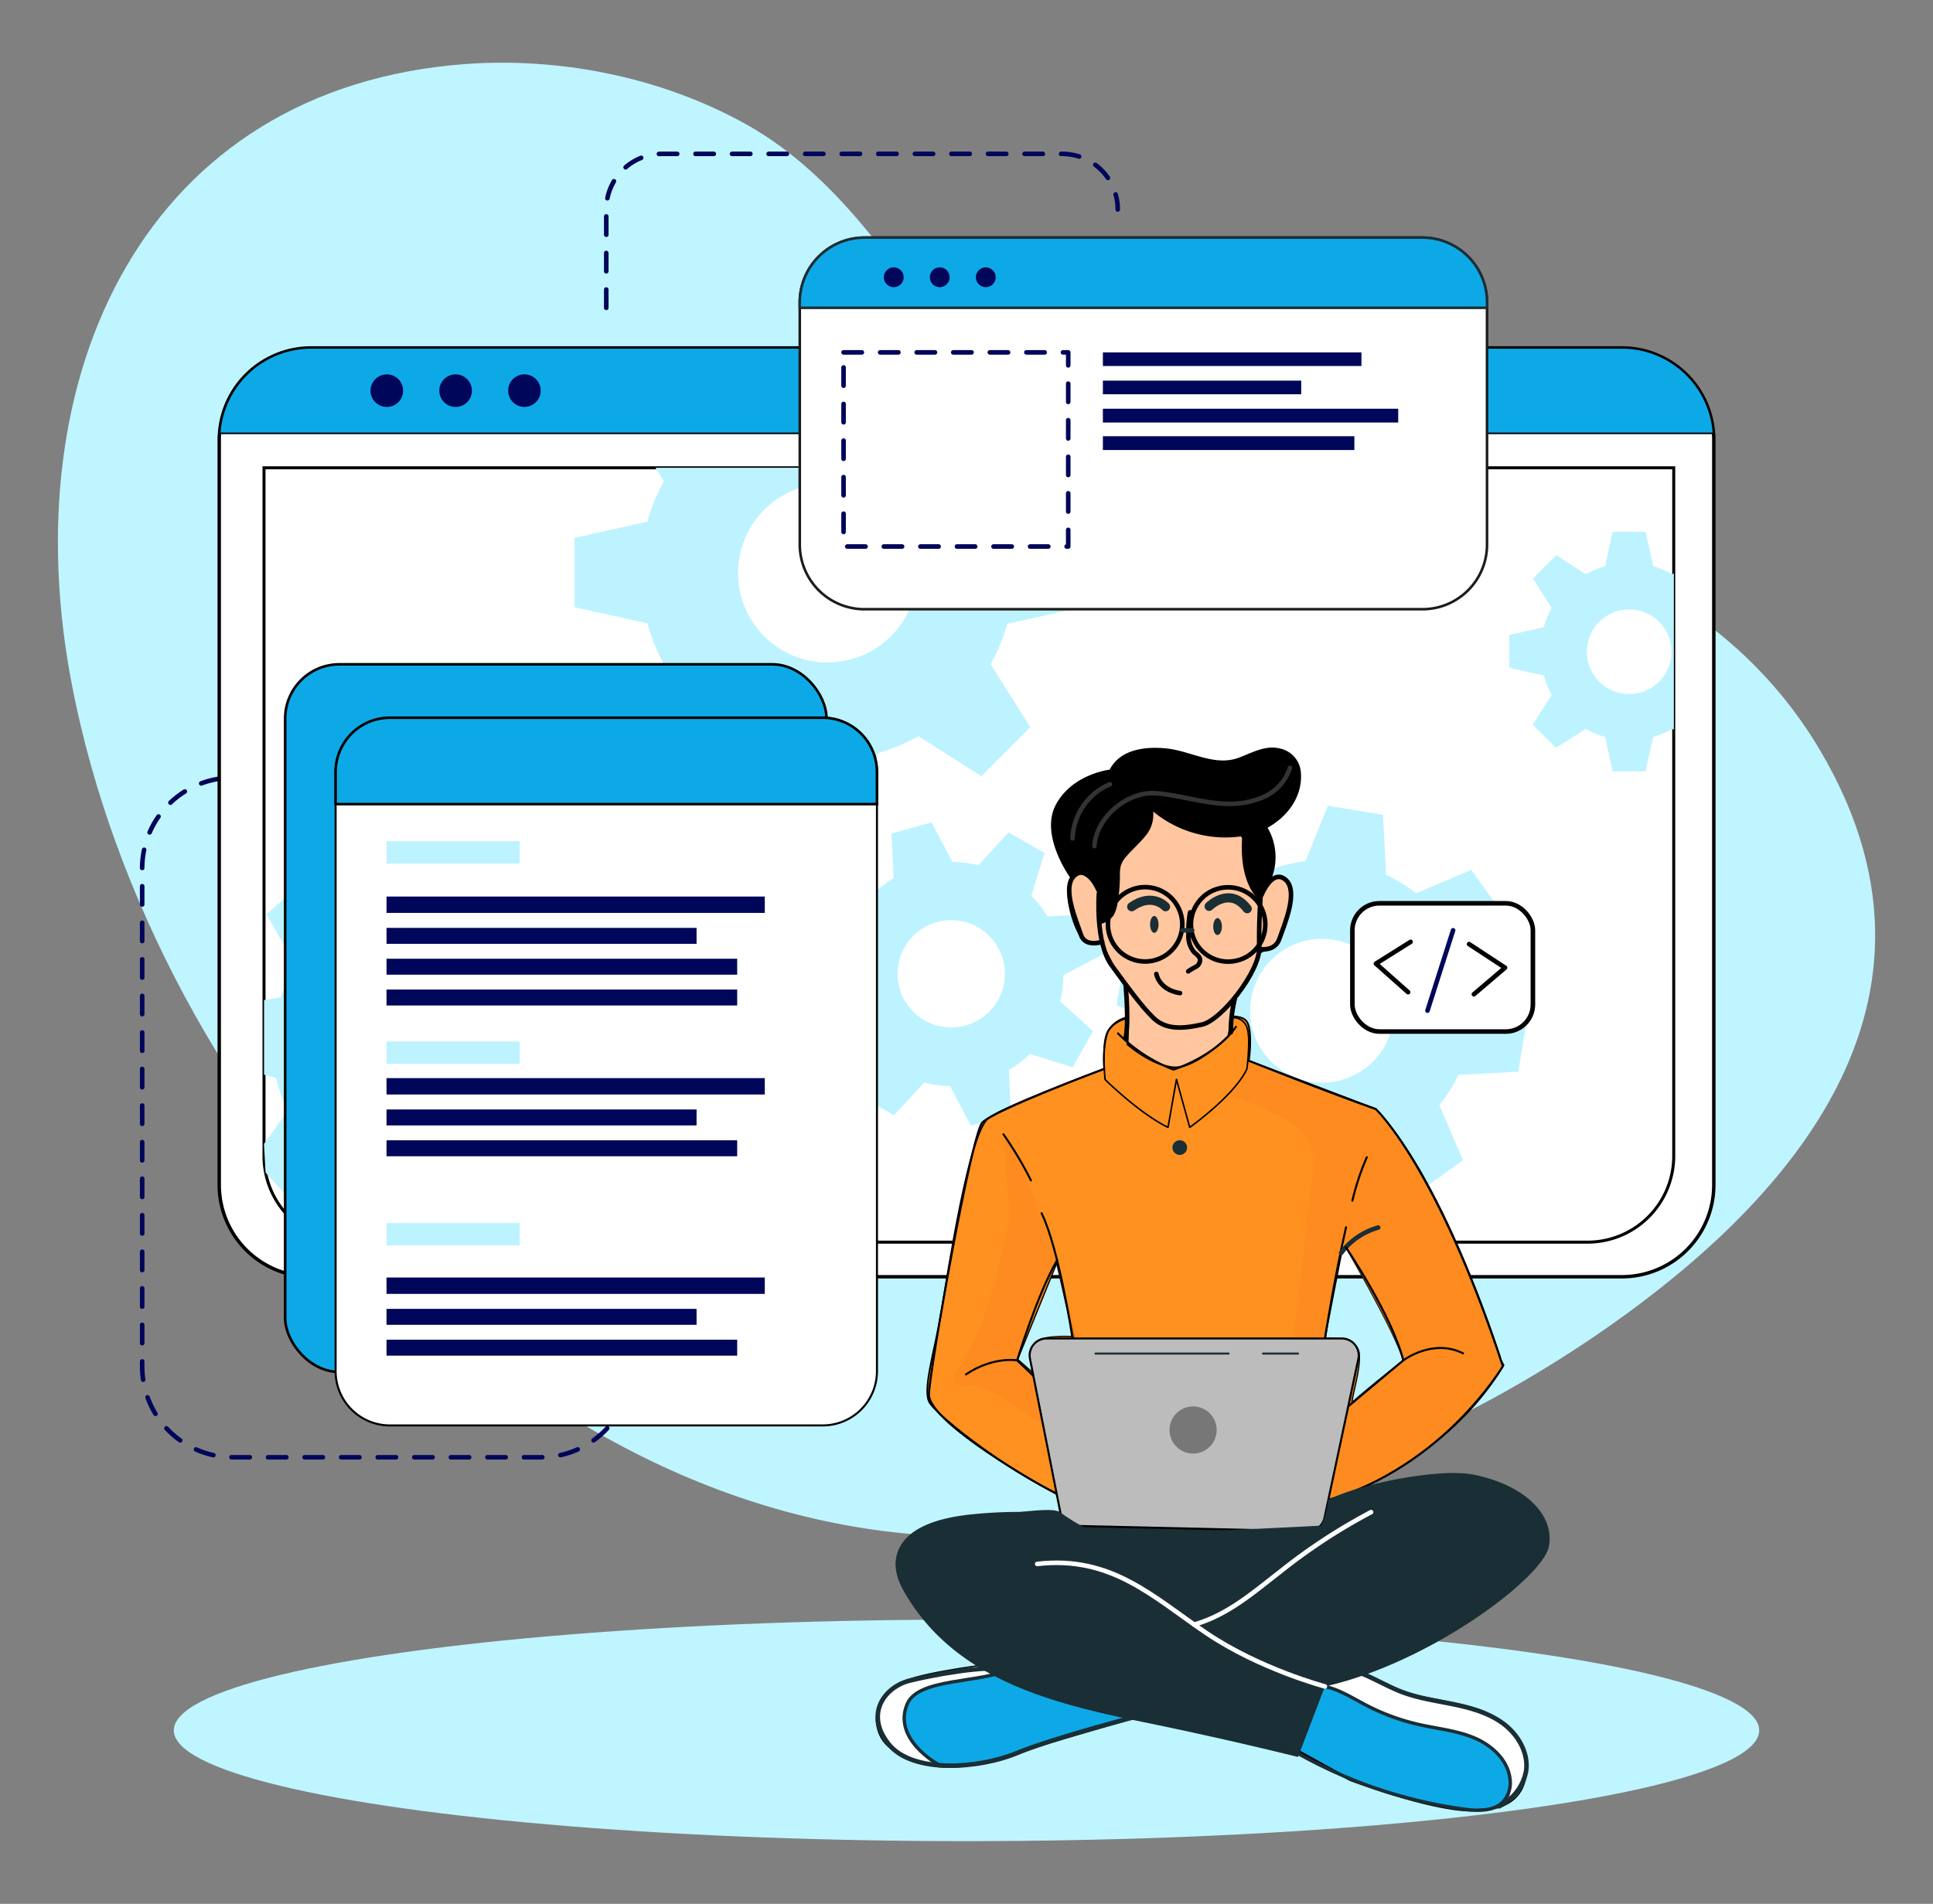 <svg xmlns="http://www.w3.org/2000/svg" id="Layer_1" data-name="Layer 1" viewBox="0 0 456.8 450"><rect x="0" y="0" width="456.8" height="450" fill="#808080" stroke="none"/><defs><style>.cls-1{fill:#bff5ff;}.cls-13,.cls-14,.cls-18,.cls-2,.cls-20,.cls-21,.cls-22,.cls-23,.cls-25,.cls-28,.cls-29,.cls-7{fill:none;}.cls-2,.cls-25{stroke:#00065a;}.cls-10,.cls-13,.cls-14,.cls-18,.cls-2,.cls-20,.cls-21,.cls-22,.cls-23,.cls-24,.cls-25,.cls-26,.cls-28,.cls-29,.cls-3{stroke-linecap:round;stroke-linejoin:round;}.cls-13,.cls-18,.cls-2,.cls-21,.cls-24,.cls-25,.cls-29{stroke-width:1.08px;}.cls-2{stroke-dasharray:4.32;}.cls-10,.cls-11,.cls-24,.cls-3,.cls-4{fill:#fff;}.cls-10,.cls-15,.cls-16,.cls-18,.cls-22,.cls-23,.cls-24,.cls-26,.cls-3,.cls-5,.cls-7,.cls-9{stroke:#000;}.cls-3{stroke-width:0.81px;}.cls-12,.cls-5,.cls-9{fill:#0da9e7;}.cls-11,.cls-12,.cls-15,.cls-16,.cls-5,.cls-7,.cls-9{stroke-miterlimit:10;}.cls-23,.cls-5{stroke-width:0.36px;}.cls-6{fill:#00065a;}.cls-7{stroke-width:0.71px;}.cls-8{fill:#bdf3ff;}.cls-11,.cls-12,.cls-9{stroke-width:0.61px;}.cls-10,.cls-22,.cls-26,.cls-28{stroke-width:0.48px;}.cls-11{stroke:#1c1c1b;}.cls-12,.cls-13,.cls-14,.cls-20,.cls-28{stroke:#1a2e35;}.cls-14{stroke-width:0.8px;}.cls-15{fill:#ff9120;stroke-width:0.4px;}.cls-16{fill:#ffc69f;stroke-width:0.41px;}.cls-17{fill:#fc871f;opacity:0.62;}.cls-19{fill:#1a2e35;}.cls-20{stroke-width:2.16px;}.cls-21,.cls-29{stroke:#fff;}.cls-21{opacity:0.2;}.cls-26{fill:#bcbcbc;}.cls-27{fill:#777;}</style></defs><title>website-development</title><path class="cls-1" d="M430.43,177.88c-47.68-81.64-177-52.56-203.4-92.28-13.53-20.33-28.66-43.9-50.6-56.16-20.92-11.69-45.18-15.86-66.33-14.31-75.52,5.53-107.54,73.1-93,147.29,19.36,99,107.09,200.08,211.33,200.79,54.51.37,106.56-19.12,147.39-46.67l.91-.61C417.5,288.16,466.83,240.22,430.43,177.88Z"></path><path class="cls-2" d="M60.35,183.82h-5.3A21.45,21.45,0,0,0,33.6,205.28V323a21.45,21.45,0,0,0,21.45,21.45h72.73A21.45,21.45,0,0,0,149.23,323h0"></path><path class="cls-2" d="M143.27,72.76V49.51a13.14,13.14,0,0,1,13.14-13.14H251a13.14,13.14,0,0,1,13.14,13.14h0"></path><ellipse class="cls-1" cx="228.4" cy="409" rx="187.33" ry="26.18"></ellipse><path class="cls-3" d="M405,104V280.07a21.72,21.72,0,0,1-21.71,21.71H73.52a21.72,21.72,0,0,1-21.71-21.71V104c0-.52,0-1,.07-1.53A21.7,21.7,0,0,1,73.52,82.24H383.28a21.7,21.7,0,0,1,21.64,20.19C405,102.93,405,103.44,405,104Z"></path><path class="cls-4" d="M62.38,110.56H395.53a0,0,0,0,1,0,0V273.25a20.34,20.34,0,0,1-20.34,20.34H82.72a20.34,20.34,0,0,1-20.34-20.34V110.56A0,0,0,0,1,62.38,110.56Z"></path><path class="cls-5" d="M404.92,102.43h-353A21.7,21.7,0,0,1,73.52,82.24H383.28A21.7,21.7,0,0,1,404.92,102.43Z"></path><path class="cls-6" d="M95.26,92.33a3.85,3.85,0,1,1-3.84-3.84A3.84,3.84,0,0,1,95.26,92.33Z"></path><path class="cls-6" d="M111.52,92.33a3.85,3.85,0,1,1-3.84-3.84A3.84,3.84,0,0,1,111.52,92.33Z"></path><circle class="cls-6" cx="123.93" cy="92.33" r="3.85"></circle><path class="cls-7" d="M395.53,110.57V273.25a20.36,20.36,0,0,1-20.35,20.35H82.72a20.35,20.35,0,0,1-19.95-16.4h0v0a20.15,20.15,0,0,1-.38-3.9V110.57Z"></path><path class="cls-8" d="M395.21,135.73a20.81,20.81,0,0,0-4.52-1.87l-1.82-8.16H381.1l-1.81,8.16a20.21,20.21,0,0,0-4.53,1.87l-7-4.49-5.49,5.49,4.41,7a20.1,20.1,0,0,0-1.86,4.53l-8.17,1.81v7.77l8.17,1.82a20.21,20.21,0,0,0,1.86,4.57l-4.48,7.05,5.49,5.49,7.05-4.48a20,20,0,0,0,4.54,1.87l1.81,8.16h7.77l1.82-8.16a20.81,20.81,0,0,0,4.52-1.87l.36.22v-37ZM385,164.05a10,10,0,1,1,10-10A10,10,0,0,1,385,164.05Z"></path><path class="cls-8" d="M255.25,143.6V127.22L238,123.4a44.78,44.78,0,0,0-3.94-9.56l2.08-3.28H154.9l2,3.19A42.29,42.29,0,0,0,153,123.3l-17.22,3.83v16.38L153,147.35A42.71,42.71,0,0,0,156.9,157l-9.46,14.88L159,183.43,173.9,174a43.93,43.93,0,0,0,9.56,4l3.82,17.2h16.37l3.86-17.2a44.32,44.32,0,0,0,9.52-4l14.88,9.46,11.58-11.57L234.09,157a45.14,45.14,0,0,0,3.94-9.54Zm-59.67,13a21.16,21.16,0,1,1,21.16-21.16A21.16,21.16,0,0,1,195.58,156.57Z"></path><path class="cls-8" d="M146.62,256.06l.69-13-13.47-3.8a36.09,36.09,0,0,0-2.76-7.72l8.13-11.43-8.71-9.67-12.2,6.89a36.14,36.14,0,0,0-7.42-3.55L108.55,200l-13-.69L91.81,212.8a33.72,33.72,0,0,0-7.73,2.74L72.67,207.4,63,216.12l6.9,12.2a33.79,33.79,0,0,0-3.56,7.42l-3.94.64V254l2.86.81A34.24,34.24,0,0,0,68,262.54l-5.62,7.86.38,6.75v0h0l5.8,6.43,12.21-6.89a34,34,0,0,0,7.44,3.59l2.23,13.26h0l.1.55,13,.69.35-1.24h0l3.41-12.26a34.52,34.52,0,0,0,7.77-2.74l11.39,8.13,9.69-8.71-6.88-12.21a34,34,0,0,0,3.51-7.41Zm-34.51-20.29a16.82,16.82,0,1,0-1.25,23.75A16.82,16.82,0,0,0,112.11,235.77Z"></path><path class="cls-8" d="M250.51,236.65a26.57,26.57,0,0,0,.78-6.15l9.34-4.91-2.58-9.48-10.54.5a25.77,25.77,0,0,0-3.79-4.9l3.13-10.08-8.52-4.88-7.12,7.77a27.45,27.45,0,0,0-6.13-.78l-4.93-9.35L210.69,197l.5,10.55a27,27,0,0,0-4.91,3.79l-10.08-3.12-4.89,8.5,7.82,7.11a25.37,25.37,0,0,0-.78,6.13L189,234.86l2.58,9.47,10.55-.5a25.39,25.39,0,0,0,3.78,4.91l-3.14,10,8.51,4.87,7.09-7.7a25.89,25.89,0,0,0,6.14.78l4.92,9.35,9.46-2.58-.41-9-.07-1.55a26.32,26.32,0,0,0,5-3.79l10.08,3.14L257.6,245l.71-1.24Zm-22.38,5.76a12.68,12.68,0,1,1,8.9-15.56A12.68,12.68,0,0,1,228.13,242.41Z"></path><path class="cls-8" d="M358.8,253.32l2.15-13L347.79,235a34.86,34.86,0,0,0-1.89-8.12l9.48-10.55-7.68-10.72-13.06,5.54a35.14,35.14,0,0,0-7.06-4.38l-.76-14.18-13-2.14-5.33,13.11a36.12,36.12,0,0,0-8.08,1.9L289.81,196l-10.72,7.67,5.56,13.06a35.6,35.6,0,0,0-4,6.15c-.15.3-.3.6-.44.91l-14.17.78-2.16,13,2.14.87,11,4.44A34.15,34.15,0,0,0,279,251l-9.48,10.59,7.67,10.71,13.07-5.57a33.94,33.94,0,0,0,7.05,4.42l.73,14.11,13,2.15,5.32-13a34.6,34.6,0,0,0,8.1-1.9L335,281.93l10.72-7.68-5.56-13.07a34.12,34.12,0,0,0,4.46-7.09Zm-36.48-.59A17,17,0,1,1,326.24,229,17,17,0,0,1,322.32,252.73Z"></path><rect class="cls-9" x="67.39" y="157.02" width="127.93" height="167.27" rx="12.82" ry="12.82"></rect><path class="cls-10" d="M207.24,182.47V324.09a12.82,12.82,0,0,1-12.83,12.83H92.12a12.82,12.82,0,0,1-12.81-12.83V182.47a12.82,12.82,0,0,1,12.81-12.82H194.41A12.82,12.82,0,0,1,207.24,182.47Z"></path><path class="cls-9" d="M207.24,182.47v7.59H79.31v-7.59a12.82,12.82,0,0,1,12.81-12.82H194.41A12.82,12.82,0,0,1,207.24,182.47Z"></path><rect class="cls-8" x="91.34" y="198.84" width="31.47" height="5.28"></rect><rect class="cls-8" x="91.34" y="246.17" width="31.47" height="5.28"></rect><rect class="cls-8" x="91.34" y="289.09" width="31.47" height="5.28"></rect><rect class="cls-6" x="91.34" y="211.91" width="89.39" height="3.87"></rect><rect class="cls-6" x="91.34" y="219.32" width="73.27" height="3.77"></rect><rect class="cls-6" x="91.34" y="226.61" width="82.87" height="3.77"></rect><rect class="cls-6" x="91.34" y="233.89" width="82.87" height="3.77"></rect><rect class="cls-6" x="91.34" y="254.83" width="89.39" height="3.87"></rect><rect class="cls-6" x="91.34" y="262.24" width="73.27" height="3.77"></rect><rect class="cls-6" x="91.34" y="269.53" width="82.87" height="3.77"></rect><rect class="cls-6" x="91.34" y="301.96" width="89.39" height="3.87"></rect><rect class="cls-6" x="91.34" y="309.37" width="73.27" height="3.77"></rect><rect class="cls-6" x="91.34" y="316.66" width="82.87" height="3.77"></rect><path class="cls-11" d="M351.41,71.46v57.23A15.28,15.28,0,0,1,336.12,144H204.29A15.29,15.29,0,0,1,189,128.69V71.46a15.3,15.3,0,0,1,15.29-15.3H336.12A15.29,15.29,0,0,1,351.41,71.46Z"></path><path class="cls-12" d="M351.41,71.46v1.3H189v-1.3a15.3,15.3,0,0,1,15.29-15.3H336.12A15.29,15.29,0,0,1,351.41,71.46Z"></path><path class="cls-6" d="M212.86,67.19a2.34,2.34,0,1,1,0-3.31A2.33,2.33,0,0,1,212.86,67.19Z"></path><path class="cls-6" d="M223.73,67.19a2.34,2.34,0,1,1,0-3.31A2.33,2.33,0,0,1,223.73,67.19Z"></path><path class="cls-6" d="M234.61,67.19a2.34,2.34,0,1,1,0-3.31A2.33,2.33,0,0,1,234.61,67.19Z"></path><rect class="cls-2" x="199.35" y="83.29" width="53.09" height="45.89"></rect><rect class="cls-6" x="260.63" y="83.29" width="61.1" height="3.22"></rect><rect class="cls-6" x="260.63" y="89.97" width="46.87" height="3.22"></rect><rect class="cls-6" x="260.63" y="96.61" width="69.79" height="3.26"></rect><rect class="cls-6" x="260.63" y="103.11" width="59.43" height="3.26"></rect><path class="cls-9" d="M274.24,404.18s-28.37,8.13-32.33,9.53c-3.6,1.28-13.37,4.7-20.69,3.64a17,17,0,0,1-2.1-.45c-7.42-2.21-10.75-4.28-11.72-8.95s2.72-8.1,6.28-10.3,22.87-4.5,22.87-4.5l4.66,1.37h0Z"></path><path class="cls-4" d="M221.22,417.35a17,17,0,0,1-2.1-.45c-7.42-2.21-10.75-4.28-11.72-8.95s2.72-8.1,6.28-10.3,22.87-4.5,22.87-4.5l4.66,1.37c-4.22,1.94-20,3-23.38,5s-5.09,5.69-3.06,10.72C215.84,412.92,218.74,415.51,221.22,417.35Z"></path><path class="cls-13" d="M270,405.33s-21.3,5.52-29.75,9.06-24.56,5.07-30.3-2.21-.67-13.56,5.07-14.95,17.35-3.6,23.69-2.72"></path><path class="cls-14" d="M221.65,417s-10.84-5.94-7.24-14.27c2.65-6.15,17.11-4.82,24.27-8.18"></path><path class="cls-9" d="M360.63,418.67c-.29,2.9-1.32,5.68-4.25,7.41-2,1.15-4.74,1.84-8.72,1.8-10-.13-28.65-7.24-28.65-7.24L301.5,411l9.11-14.41,2.49-3.95,6.44,1.45s5.33,3,10.69,5.42,18.38,2.92,23,6.63S361.12,413.83,360.63,418.67Z"></path><path class="cls-4" d="M360.63,418.67c-.29,2.9-1.32,5.68-4.25,7.41a13.12,13.12,0,0,0-.5-8.74c-1.94-4.39-8.32-8.27-16.69-8.91s-14.78-4.57-18.14-6.31c-2.62-1.36-8.14-4.33-10.44-5.57l2.49-3.95,6.44,1.45s5.33,3,10.69,5.42,18.38,2.92,23,6.63S361.12,413.83,360.63,418.67Z"></path><path class="cls-14" d="M305.38,413.68a110.64,110.64,0,0,0,41,14c3.18.38,6.89.43,9-2a6.68,6.68,0,0,0,1.48-5c-.39-4.5-4.17-8.06-8.32-9.84s-8.72-2.21-13.12-3.2a51.5,51.5,0,0,1-12.62-4.62c-3.17-1.65-6.23-3.65-9.72-4.39s-7.66.15-9.52,3.2"></path><path class="cls-13" d="M354.23,426.94a11.66,11.66,0,0,0,6.4-8.27c.64-4.24-1.78-8.5-5.18-11.11s-7.65-3.83-11.84-4.7-8.49-1.46-12.48-3c-6.13-2.39-12.18-7.13-18.55-5.44"></path><path class="cls-15" d="M325.14,262.15l-29.63-11.27-.36-.14s.11-.79.19-1.93c.18-2.36.28-6.22-.83-7.52-1.65-1.93-6.33-.32-10.9-2.41s-13,1.65-13,1.65-6.09-1.12-8.78,3.28c-1.37,3.55-.9,8.84-.9,8.84l-.56.2c-3.53,1.32-22.73,8.55-26.8,11.45-4.49,3.18-9.45,35.82-11.05,45.4s-4.43,18.23-3,21.53,22.08,19.18,33.95,23.28,54,2.9,54,2.9.69-.18,1.91-.57c7.12-2.28,32.39-11.7,45.79-33.92C355.15,322.92,342.17,280.35,325.14,262.15Zm-80,54.9c-2.17,1.54-1,7.53-1,7.53l-3.71-3.27,9.31-22.89,4,17.57S247.27,315.52,245.09,317.05Zm74.5,14.55c-1,.52,2.94-10.48,1.05-13s-7.54-2.26-7.54-2.26l.49-3c.06-.33,3.35-17.21,3.35-17.21l1.11-1.32s11.53,19.75,13.59,26.71C331.64,321.54,319.08,331.6,319.59,331.6Z"></path><path class="cls-16" d="M269.2,190.74,253.91,207s-2.11,1.86-1.27,6.57,2.79,8.76,4.26,9.07a20.47,20.47,0,0,0,3.54.32s3.28,7.1,5.6,9.89c0,0,.81,11,.38,14,0,0,5.49,4.8,10.67,5.41s13.17-7.32,13.17-7.32l2-9.71s4.69-7.12,5-9,2.47-1.41,3.52-2.34,3.49-5.12,3.89-9.07.44-8.49-4.15-7.16c-4-1.07-1.49-9.47-1.49-9.47L292,192Z"></path><path class="cls-17" d="M325.14,262.15l-29.63-11.27-.36-.14s.11-.79.19-1.93l-.61,3.84-4.38,6a121.71,121.71,0,0,1,13.67,6,12,12,0,0,1,6.28,12l-5.46,46.7-2.24,26.52,6.76,7c7.12-2.28,32.39-11.7,45.79-33.92C355.15,322.92,342.17,280.35,325.14,262.15Zm-5.55,69.45c-1,.52,2.94-10.48,1.05-13s-7.54-2.26-7.54-2.26l.49-3c.06-.33,3.35-17.21,3.35-17.21l1.11-1.32s11.53,19.75,13.59,26.71C331.64,321.54,319.08,331.6,319.59,331.6Z"></path><path class="cls-17" d="M255.66,318.63l-4.61-15.4s-8.26-28.17-13.92-35.12l1.49,19.81s-4.86,23.67-9.36,30.71-5.47,8.78,0,8.78S248,338,248,338l-1-8.85Zm-11.58,5.95-3.71-3.27,9.31-22.89,4,17.57s-6.38-.47-8.56,1.06S244.08,324.58,244.08,324.58Z"></path><path class="cls-18" d="M266,232.83s.83,8.74,0,12.54"></path><path class="cls-18" d="M290.86,244a35.61,35.61,0,0,1,.92-7.93"></path><path class="cls-18" d="M293.33,196.93s5,6.31,4.76,11.08-.64,10.43-.51,16-8.89,17.13-13.52,18.16-8.63,1.29-11.6-1.67-5.92-7.09-9.78-12.37-3-16.87-3-16.87"></path><path class="cls-18" d="M281.24,215.65a25.64,25.64,0,0,0-.39,5.25,5.93,5.93,0,0,0,1.29,4.11c.55.56,1.36,1,1.46,1.8a1.9,1.9,0,0,1-1,1.71,14.91,14.91,0,0,0-1.81,1.08"></path><path class="cls-18" d="M273.26,230.21s.58,3.74,5.6,4.53"></path><path class="cls-19" d="M273.78,218.5c0,1.08-.46,2-1,2s-1-.88-1-2,.46-2,1-2S273.78,217.42,273.78,218.5Z"></path><path class="cls-19" d="M288.76,219c0,1.08-.47,2-1.05,2s-1-.88-1-2,.47-2,1-2S288.76,217.89,288.76,219Z"></path><path class="cls-20" d="M285.74,214.23s4.87-4.87,9,.56"></path><path class="cls-20" d="M275.44,214.32s-3.09-3.46-8,0"></path><path class="cls-18" d="M260.44,222.62s-4,1.4-5-1.69-4.68-11.24-1.51-14,5.71,3.58,5.71,3.58"></path><path class="cls-18" d="M297.57,224.31s3.69.74,4.75-2.35,4.67-11.24,1.5-14-5.71,3.58-5.71,3.58"></path><path d="M259.62,218.5a5.5,5.5,0,0,0,3.49-2.06,8.61,8.61,0,0,0,1-3.12,37.9,37.9,0,0,0,.55-6.29,8.43,8.43,0,0,1,.22-2.46,6.22,6.22,0,0,1,1.33-2.18c1.39-1.62,3-3,4.37-4.67a7.78,7.78,0,0,0,1.93-5.91,26.83,26.83,0,0,0,22,5.68c7-1.37,13.7-7.5,12.88-15.21a6.24,6.24,0,0,0-4.92-5.36c-3.46-.86-6.56,1-9.69,2.16-5.71,2.15-11.29-1.54-17-2.16-4.93-.53-11,.08-13.55,5,0,0-8.85,1-12.73,8.31s3.49,17.34,3.49,17.34,3-3.59,6.78,3.68Z"></path><path d="M293.89,195.07s-2.29,11.94,3.68,17.71c0,0,1.31-3.58,2.63-4.46a13.83,13.83,0,0,0-1-13.25C294.79,188.13,293.89,195.07,293.89,195.07Z"></path><path class="cls-21" d="M304.83,181.5a11.25,11.25,0,0,1-6.82,7.11c-8.29,3.38-16.35-.37-24.65-1.1-6.79-.6-14.27,5.52-14.74,12.48"></path><path class="cls-21" d="M253.46,198.16a14.51,14.51,0,0,1,8.84-12.8"></path><path class="cls-22" d="M264.2,244.26a37.72,37.72,0,0,0,13.1,8.56s9.87-3.09,14.77-10.12"></path><circle class="cls-18" cx="270.6" cy="218.5" r="8.79" transform="translate(-66.45 132.69) rotate(-24.64)"></circle><circle class="cls-18" cx="290.23" cy="218.5" r="8.79" transform="translate(-24.47 37.01) rotate(-7)"></circle><path class="cls-23" d="M266,240.54a6.87,6.87,0,0,0-4.22,3.27c-1.56,2.74-.62,11.36-.62,11.36s8,7.94,14.86,11.3l2-11.34,3.13,11.34s10.58-7.49,13.52-13.82c0,0,.95-7.38,0-9.8a3.39,3.39,0,0,0-3.16-2.31"></path><path class="cls-22" d="M253.46,316.37s-3.13-21-7.31-29.6"></path><path class="cls-22" d="M237.13,268.11A85.6,85.6,0,0,1,243.62,279"></path><path class="cls-22" d="M319.59,283.81A59.89,59.89,0,0,1,323,273.54"></path><path class="cls-22" d="M313.1,316.37s2.26-14.41,5-26.29"></path><path class="cls-13" d="M316.94,296.15a16.51,16.51,0,0,1,8.75-6"></path><path class="cls-22" d="M295.15,250.74s18.23,7.28,30,11.42c0,0,14.47,13.61,30,60.76,0,0-14.22,23.93-41.27,31.6"></path><path class="cls-22" d="M318.57,332.45l13.06-10.91s6.92-5.26,14.11-1.66"></path><path class="cls-22" d="M318.06,294.83s10.81,15.92,13.57,26.71"></path><path class="cls-22" d="M244.2,325.19l-3.83-3.65s-5.67-1-12.1,3.32"></path><path class="cls-22" d="M240.37,321.54s4.75-15.61,9.44-23.66"></path><path class="cls-22" d="M260.92,252.65s-26.22,9.84-28.8,12.71-12.34,57.9-12.6,64.19c-.23,5.63,20.2,18.28,30.29,23.62"></path><rect class="cls-24" x="319.59" y="213.51" width="42.66" height="30.31" rx="6.39" ry="6.39"></rect><polyline class="cls-18" points="333.35 222.62 325.15 227.77 332.76 234.52"></polyline><polyline class="cls-18" points="348.3 235.01 355.67 228.73 347.16 223.15"></polyline><line class="cls-25" x1="337.34" y1="238.88" x2="343.39" y2="219.89"></line><path class="cls-19" d="M280.53,271.24a1.73,1.73,0,1,1-1.73-1.72A1.72,1.72,0,0,1,280.53,271.24Z"></path><path class="cls-19" d="M310.87,363.4H251.19a1.4,1.4,0,0,1-1.4-1.4h0a1.4,1.4,0,0,1,1.4-1.4h59.68a1.4,1.4,0,0,1,1.4,1.4h0A1.4,1.4,0,0,1,310.87,363.4Z"></path><path class="cls-26" d="M313,358.76l8-37.56a4,4,0,0,0-3.91-4.83H247.32a4,4,0,0,0-3.92,4.78l7.17,36.3a4,4,0,0,0,3.83,3.23L309,361.93A4,4,0,0,0,313,358.76Z"></path><path class="cls-27" d="M287.52,338a5.57,5.57,0,1,1-5.57-5.57A5.58,5.58,0,0,1,287.52,338Z"></path><line class="cls-28" x1="298.46" y1="319.94" x2="306.74" y2="319.94"></line><line class="cls-28" x1="258.89" y1="319.94" x2="290.34" y2="319.94"></line><path class="cls-19" d="M313.1,398.61l-6.36,16.68s-16.21-4.09-37-8.34c-21.72-4.45-44.4-10.21-56.16-30.86-1.44-2.51-2.39-5.49-1.72-8.3,1.7-7.13,11-9.07,17.09-9.78a111.69,111.69,0,0,1,11.57-.65c2,0,8.46-1.06,10,.09a46.44,46.44,0,0,0,7.55,4.48c3.47,1.47,54.15-1.33,54.15-1.33a18.09,18.09,0,0,0,1.6-6.08c8-4,26.41-7.48,34.21-6,12.25,2.39,19.41,9.54,18,17S337.71,393.16,313.1,398.61Z"></path><path class="cls-29" d="M313.1,398.61s-15.42-4.09-28-12.6-22.44-18.39-40-16.35"></path><path class="cls-29" d="M282.19,384c7.95-2.29,13.79-7.44,20.18-12.38A136.3,136.3,0,0,1,324,357.42"></path><line class="cls-13" x1="279.39" y1="219.89" x2="281.72" y2="219.89"></line></svg>